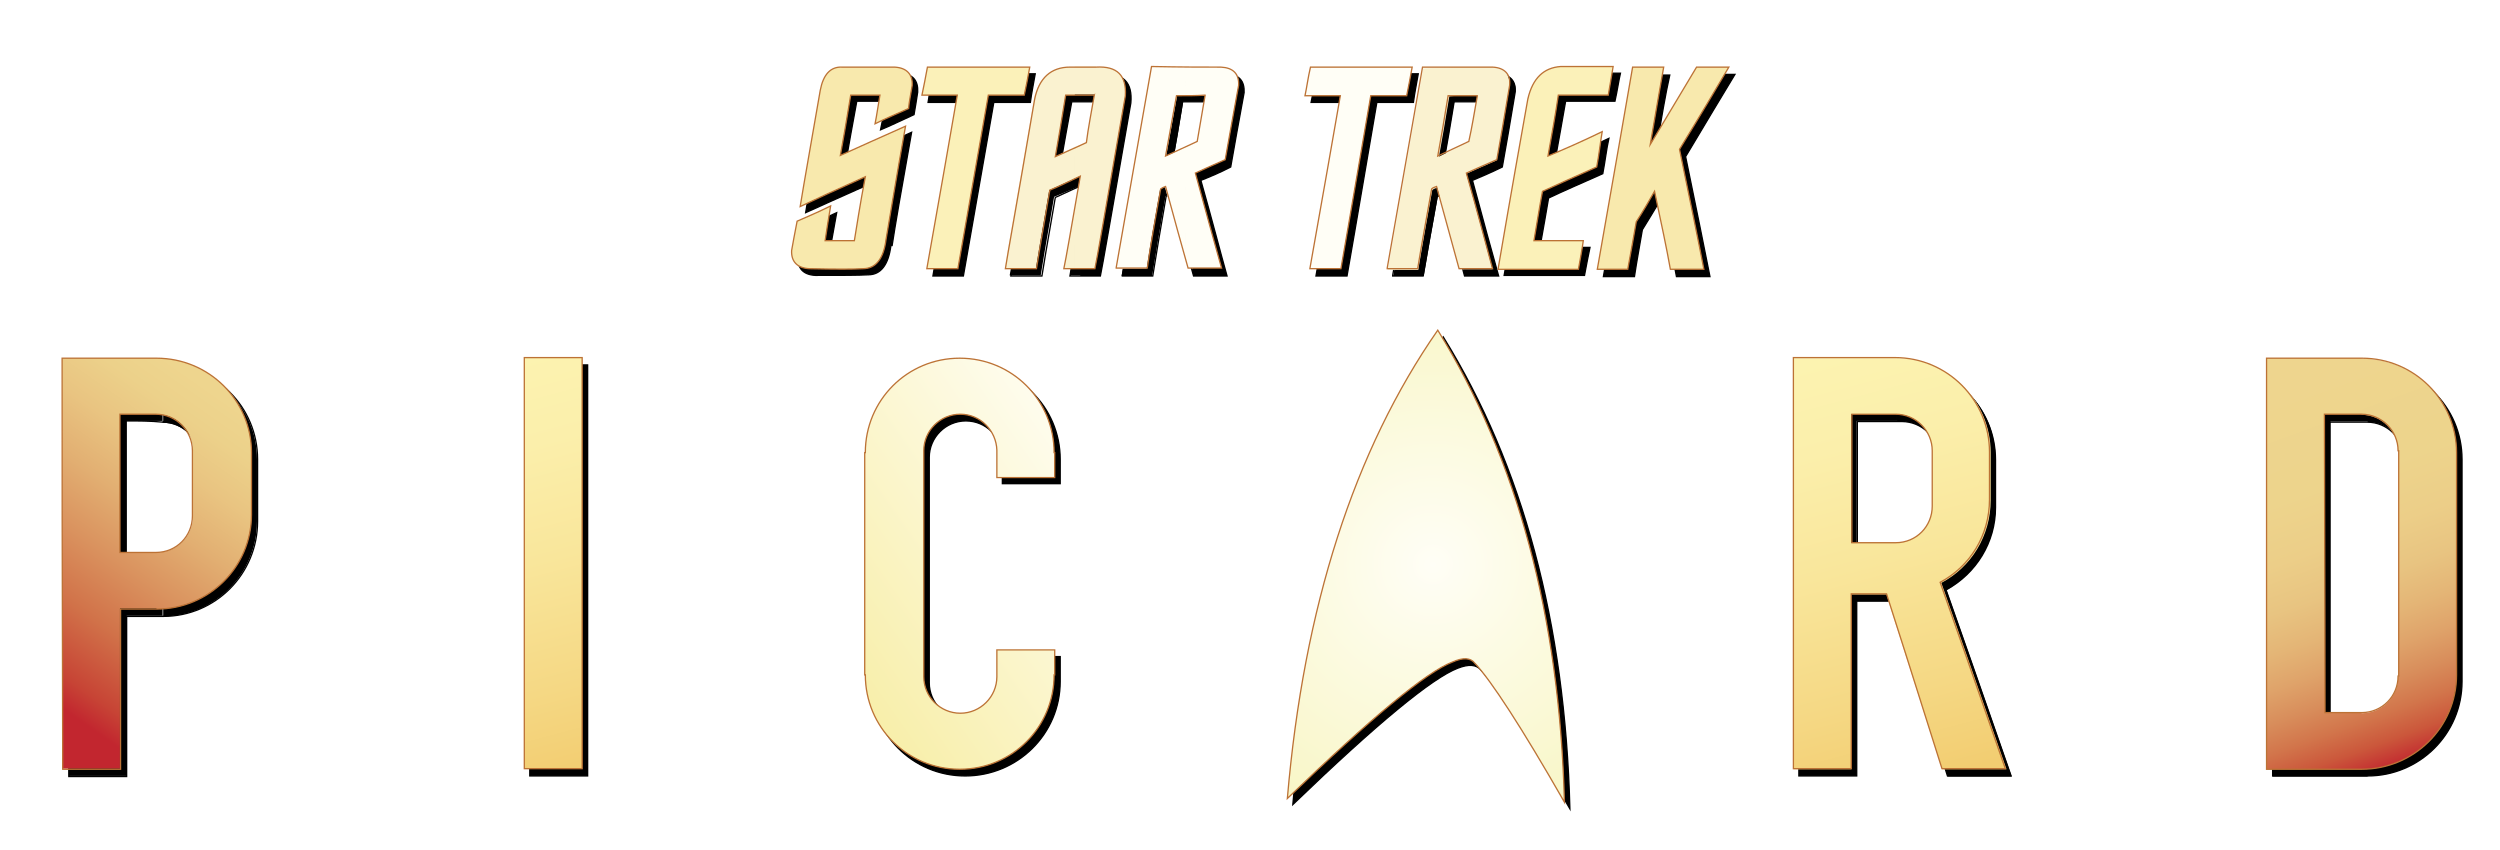 <?xml version="1.0" encoding="UTF-8" standalone="no"?>
<svg xmlns:dc="http://purl.org/dc/elements/1.1/" xmlns:cc="http://creativecommons.org/ns#" xmlns:rdf="http://www.w3.org/1999/02/22-rdf-syntax-ns#" xmlns:svg="http://www.w3.org/2000/svg" xmlns="http://www.w3.org/2000/svg" version="1.1" id="Layer_1" x="0px" y="0px" viewBox="0 0 759.486 258.245" xml:space="preserve" width="759.486" height="258.245"><defs id="defs189"><filter id="filter160" style="color-interpolation-filters:sRGB;"><feFlood id="feFlood150" result="flood" flood-color="rgb(0,0,0)" flood-opacity="0.498"></feFlood><feComposite id="feComposite152" result="composite1" operator="in" in2="SourceGraphic" in="flood"></feComposite><feGaussianBlur id="feGaussianBlur154" result="blur" stdDeviation="3" in="composite1"></feGaussianBlur><feOffset id="feOffset156" result="offset" dy="5" dx="5"></feOffset><feComposite id="feComposite158" result="composite2" operator="over" in2="offset" in="SourceGraphic"></feComposite></filter></defs>
<style type="text/css" id="style2">
	.st0{fill-rule:evenodd;clip-rule:evenodd;}
	.st1{fill-rule:evenodd;clip-rule:evenodd;fill:none;stroke:#000000;stroke-width:0.216;stroke-miterlimit:10;}
	.st2{fill-rule:evenodd;clip-rule:evenodd;stroke:#000000;stroke-width:0.216;stroke-miterlimit:10;}
	.st3{fill-rule:evenodd;clip-rule:evenodd;fill:#FAF2D0;}
	.st4{fill-rule:evenodd;clip-rule:evenodd;fill:none;stroke:#BC7235;stroke-width:0.216;stroke-miterlimit:10;}
	.st5{fill-rule:evenodd;clip-rule:evenodd;fill:#F8E9AD;stroke:#BC7235;stroke-width:0.216;stroke-miterlimit:10;}
	.st6{fill-rule:evenodd;clip-rule:evenodd;fill:#FBF1B9;stroke:#BC7235;stroke-width:0.216;stroke-miterlimit:10;}
	.st7{fill-rule:evenodd;clip-rule:evenodd;fill:#FFFEF6;}
	.st8{fill-rule:evenodd;clip-rule:evenodd;fill:#FFFEF6;stroke:#BC7235;stroke-width:0.216;stroke-miterlimit:10;}
	.st9{fill-rule:evenodd;clip-rule:evenodd;fill:url(#SVGID_1_);}
	.st10{fill-rule:evenodd;clip-rule:evenodd;fill:url(#SVGID_2_);stroke:#BC7235;stroke-width:0.216;stroke-miterlimit:10;}
	.st11{fill-rule:evenodd;clip-rule:evenodd;fill:url(#SVGID_3_);stroke:#BC7235;stroke-width:0.216;stroke-miterlimit:10;}
	.st12{fill-rule:evenodd;clip-rule:evenodd;fill:url(#SVGID_4_);stroke:#BC7235;stroke-width:0.216;stroke-miterlimit:10;}
	.st13{fill-rule:evenodd;clip-rule:evenodd;fill:url(#SVGID_5_);}
	.st14{fill-rule:evenodd;clip-rule:evenodd;fill:url(#SVGID_6_);}
</style>

<g style="filter:url(#filter160)" id="g184" transform="matrix(1.85,0,0,1.85,-160.398,-135.565)">
	<g id="g12">
		<path class="st0" d="m 262.7,80.4 v 0 c 3.5,-0.1 5,1.4 4.7,4.8 v 0 c -3.5,20.1 -4.6,26.4 -5,28.4 v 0 h -3.3 v -10.1 l 0.9,-5.1 v 0 l -0.9,0.4 v -5.2 l 1.9,-0.9 v 0 c 0.4,-2.3 0.9,-4.9 1.3,-7.7 v 0 0 0 h -3.2 v -4.7 h 3.6 z m -3.6,33.1 h -1.7 v 0 l 1.7,-10.1 z m 0,-14.7 v -5.2 l -3.2,1.4 v 0 c 0.5,-2.9 1.1,-6.2 1.8,-10 v 0 h 1.4 v -4.7 h -0.9 v 0 c -3.2,0.1 -5.1,1.9 -5.8,5.4 v 0 c -3.2,18.2 -4.4,25.1 -4.9,27.8 v 0 c 1.8,0 3.5,0 5.1,0 v 0 c 0.2,-1.4 0.8,-4.8 2.2,-12.9 v 0 z" id="path8" style="clip-rule:evenodd;fill-rule:evenodd"></path>
		<path class="st1" d="m 262.7,80.4 v 0 c 3.5,-0.1 5,1.4 4.7,4.8 v 0 c -3.5,20.1 -4.6,26.4 -5,28.4 v 0 c -1.6,0 -3.3,0 -5,0 v 0 c 0.3,-1.9 1,-6 2.6,-15.2 v 0 c -1.9,0.9 -3.5,1.6 -5,2.3 v 0 c -1.4,8.1 -2,11.5 -2.2,12.9 v 0 c -1.7,0 -3.3,0 -5.1,0 v 0 c 0.5,-2.7 1.7,-9.6 4.9,-27.8 v 0 c 0.6,-3.5 2.6,-5.3 5.8,-5.4 v 0 c 1.4,0 2.9,0 4.3,0 z m -0.4,4.6 v 0 0 c -1.4,0 -3,0 -4.6,0 v 0 c -0.7,3.8 -1.3,7.1 -1.8,10 v 0 c 1.5,-0.6 3.2,-1.4 5.1,-2.3 v 0 c 0.4,-2.3 0.9,-4.9 1.3,-7.7 z" id="path10" style="clip-rule:evenodd;fill:none;fill-rule:evenodd;stroke:#000000;stroke-width:0.216;stroke-miterlimit:10"></path>
	</g>
	<path class="st2" d="m 215.6,113.5 c -2,-0.1 -3,-1.2 -2.8,-3 v 0 c 0.1,-1.2 0.4,-2.7 0.8,-4.8 v 0 c 1.6,-0.7 3.5,-1.6 5.5,-2.5 v 0 c -0.4,2.4 -0.8,4.2 -1,5.7 v 0 c 2.2,0 3.7,0 4.8,0 v 0 c 0.4,-2.4 1,-5.8 1.8,-10.5 v 0 c -4.9,2.2 -8.3,3.7 -10.7,4.8 v 0 c 0.7,-4.3 1.8,-10.4 3.3,-19 v 0 c 0.6,-2.6 1.8,-3.9 3.7,-3.9 h -0.1 c 3,0 6,0 8.7,0 h -0.1 c 2.1,0.1 3,1.2 2.9,3.1 v 0 c -0.2,1.3 -0.4,2.6 -0.6,3.7 v 0 c -2,0.9 -3.8,1.8 -5.5,2.5 v 0 c 0.3,-1.4 0.6,-3 0.9,-4.7 v 0 c -1.6,0 -3.2,0 -4.8,0 v 0 c -0.7,3.8 -1.3,7.1 -1.8,10 v 0 C 223.5,93.6 227,92 231.4,90 v 0 c -1.7,9.5 -2.7,15.3 -3.2,18.6 H 228 c -0.4,3.2 -1.7,4.8 -3.7,4.8 h 0.1 c -1.8,0.1 -4.5,0.1 -8.8,0.1 z" id="path14" style="clip-rule:evenodd;fill-rule:evenodd;stroke:#000000;stroke-width:0.216;stroke-miterlimit:10"></path>
	<path class="st2" d="m 251.7,80.4 c -0.3,1.7 -0.6,3.2 -0.8,4.7 v 0 c -1.9,0 -3.9,0 -6,0 v 0 c -3.6,20.6 -4.7,26.7 -5,28.5 v 0 c -1.7,0 -3.3,0 -5,0 v 0 c 0.4,-2.5 1.6,-9.4 4.9,-28.5 v 0 c -1.8,0 -3.7,0 -5.7,0 v 0 c 0.2,-1.4 0.5,-3 0.8,-4.7 v 0 c 6.3,0 11.9,0 16.8,0 z" id="path16" style="clip-rule:evenodd;fill-rule:evenodd;stroke:#000000;stroke-width:0.216;stroke-miterlimit:10"></path>
	<g id="g22">
		<path class="st0" d="m 283.1,80.4 v 0 0 c 1.9,0.1 2.8,0.9 2.9,2.5 v 0.4 0.2 0 c -0.9,4.8 -1.6,8.8 -2.2,12.2 v 0 c -1.7,0.9 -3.4,1.6 -4.9,2.2 v 0 c 1.9,6.7 3.2,11.8 4.3,15.7 v 0 h -5.5 v 0 l -0.3,-1.1 v -19 l 1.9,-0.9 v 0 c 0.4,-2.3 0.9,-4.8 1.3,-7.6 v 0 0 h -3.2 v -4.7 h 5.7 z m -5.7,32.1 -3.5,-12.4 v 0 c -0.2,0.1 -0.5,0.3 -0.8,0.4 v 0 c -0.9,5.1 -1.6,9.4 -2.2,13.1 v 0 h -5 v -0.1 l 5.8,-33.1 v 0 l 5.7,-0.1 V 85 H 276 v 0 c -0.6,3.8 -1.2,7.1 -1.7,9.9 v 0 l 3.2,-1.4 v 19 z" id="path18" style="clip-rule:evenodd;fill-rule:evenodd"></path>
		<path class="st1" d="m 283.1,80.4 v 0 0 c 2.1,0.1 3,1.2 2.9,3.1 v 0 c -0.9,4.8 -1.6,8.8 -2.2,12.2 v 0 c -1.7,0.9 -3.4,1.6 -4.9,2.2 v 0 c 1.9,6.7 3.2,11.8 4.3,15.7 v 0 c -1.5,0 -3.3,0 -5.5,0 v 0 c -1,-3.5 -2.2,-8 -3.7,-13.5 v 0 c -0.2,0.1 -0.5,0.3 -0.8,0.4 v 0 c -0.9,5.1 -1.6,9.4 -2.2,13.1 v 0 c -1.6,0 -3.2,0 -5,0 v -0.1 c 0,0 0,0 5.8,-33.1 v 0 c 4.8,0 8.6,0 11.3,0 z m -2.5,4.6 v 0 c -1.3,0 -2.9,0 -4.7,0 v 0 c -0.6,3.8 -1.2,7.1 -1.7,9.9 v 0 c 1.5,-0.6 3.2,-1.4 5.1,-2.3 v 0 c 0.4,-2.2 0.9,-4.8 1.3,-7.6 z" id="path20" style="clip-rule:evenodd;fill:none;fill-rule:evenodd;stroke:#000000;stroke-width:0.216;stroke-miterlimit:10"></path>
	</g>
	<path class="st2" d="m 333.6,85.5 c -1.1,6.3 -2.7,15.2 -4.9,28 v 0 c 5,0 9.4,0 13.2,0 v 0 c 0.3,-1.6 0.6,-3.2 0.9,-4.6 v 0 c -2.4,0 -5.1,0 -8.2,0 v -0.1 c 0.5,-2.9 1,-5.5 1.4,-8 v 0 c 2.3,-1.1 5.3,-2.4 8.9,-4 v 0 c 0.4,-2.1 0.6,-4 1,-5.8 v 0 c -3.6,1.7 -6.6,3 -8.9,4 v 0 c 0.7,-3.9 1.3,-7.2 1.8,-10.1 v 0 c 3,0 5.7,0 8.1,0 v 0 c 0.4,-1.8 0.6,-3.3 0.9,-4.6 v 0 c -2.6,0 -5.5,0 -8.7,0 v 0 c -3,0.3 -4.8,2 -5.5,5.2 z" id="path24" style="clip-rule:evenodd;fill-rule:evenodd;stroke:#000000;stroke-width:0.216;stroke-miterlimit:10"></path>
	<path class="st2" d="m 314.6,80.4 c -0.3,1.7 -0.6,3.2 -0.8,4.7 v 0 c -1.9,0 -3.9,0 -6,0 v 0 c -3.5,20.6 -4.6,26.7 -4.9,28.5 v 0 c -1.7,0 -3.3,0 -5.1,0 v 0 c 0.4,-2.4 1.7,-9.4 5,-28.5 v 0 c -1.8,0 -3.7,0 -5.8,0 v 0 c 0.3,-1.4 0.6,-3 0.9,-4.7 v 0 c 6.2,0 11.7,0 16.7,0 z" id="path26" style="clip-rule:evenodd;fill-rule:evenodd;stroke:#000000;stroke-width:0.216;stroke-miterlimit:10"></path>
	<g id="g32">
		<path class="st0" d="m 327.7,80.4 v 0 0 c 1.8,0.1 2.8,1 2.9,2.5 v 0.4 c 0,0.1 -0.1,0.1 -0.1,0.2 v 0 c -0.8,4.8 -1.5,8.9 -2.1,12.2 v 0 c -1.8,0.9 -3.5,1.6 -4.9,2.2 v 0 c 1.8,6.7 3.2,11.8 4.3,15.7 v 0 h -5.6 v 0 l -0.3,-1.1 v -19 l 1.9,-0.9 v 0 c 0.4,-2.3 0.8,-4.8 1.3,-7.6 v 0 0 H 322 v -4.7 h 5.7 z m -5.7,32.1 -3.4,-12.3 v 0 c -0.3,0.1 -0.5,0.2 -0.8,0.4 v 0 c -0.9,5 -1.7,9.4 -2.3,13 v 0 h -5 v -0.1 l 5.8,-33.1 v 0 L 322,80.3 V 85 h -1.4 v 0 c -0.6,3.8 -1.2,7.1 -1.7,9.9 v 0 l 3.2,-1.4 v 19 z" id="path28" style="clip-rule:evenodd;fill-rule:evenodd"></path>
		<path class="st1" d="m 327.7,80.4 v 0 0 c 2,0.1 3,1.2 2.8,3.1 v 0 c -0.8,4.8 -1.5,8.9 -2.1,12.2 v 0 c -1.8,0.9 -3.5,1.6 -4.9,2.2 v 0 c 1.8,6.7 3.2,11.8 4.3,15.7 v 0 c -1.5,0 -3.4,0 -5.6,0 v 0 c -0.9,-3.5 -2.2,-8 -3.7,-13.4 v 0 c -0.3,0.1 -0.5,0.2 -0.8,0.4 v 0 c -0.9,5 -1.7,9.4 -2.3,13 v 0 c -1.5,0 -3.2,0 -5,0 v -0.1 c 0,0 0,0 5.8,-33.1 v 0 c 5.1,0 8.7,0 11.5,0 z m -2.5,4.6 v 0 c -1.4,0 -3,0 -4.8,0 v 0 c -0.6,3.8 -1.2,7.1 -1.7,9.9 v 0 c 1.5,-0.6 3.2,-1.4 5.2,-2.3 v 0 c 0.4,-2.2 0.8,-4.8 1.3,-7.6 z" id="path30" style="clip-rule:evenodd;fill:none;fill-rule:evenodd;stroke:#000000;stroke-width:0.216;stroke-miterlimit:10"></path>
	</g>
	<path class="st2" d="m 353.6,93.2 c 3,-5 5.5,-9.2 7.6,-12.7 v 0 c 2.2,0 4,0 5.4,0 v 0 c -2,3.3 -4.7,7.8 -8.1,13.5 v 0 c 1.8,8.8 3.1,15.1 4,19.7 v 0 c -1.5,0 -3.4,0 -5.5,0 v 0 c -0.6,-3.3 -1.5,-7.5 -2.6,-12.7 v 0 c -0.9,1.6 -1.9,3.2 -3,5 v 0 c -0.4,2.4 -0.9,5 -1.3,7.7 v 0 c -1.6,0 -3.3,0 -5.1,0 v 0 c 2.9,-16.4 4.7,-26.7 5.8,-33.1 v 0 c 1.9,0 3.6,0 5.1,0 v 0 c -0.7,3.1 -1.4,7.3 -2.3,12.6 z" id="path34" style="clip-rule:evenodd;fill-rule:evenodd;stroke:#000000;stroke-width:0.216;stroke-miterlimit:10"></path>
	<g id="g40">
		<path class="st0" d="m 108.4,128.2 c 8.6,0 15.5,6.9 15.5,15.5 v 0 c 0,3.2 0,6.6 0,10.2 v 0 0 c 0,8.6 -6.9,15.6 -15.5,15.6 v -9.2 c 3.3,0 6,-2.7 6,-6 v 0 0.1 c 0,-3.9 0,-7.5 0,-10.8 v 0.1 0 c 0,-3.4 -2.7,-6 -6,-6 z m 0,41.2 z m 0,-9.2 z m 0,-22.8 z m -15.5,-9.2 h 15.2 0.3 c 0,0 0,0 0.1,0 v 9.2 c -0.1,0 -0.1,0 -0.1,0 h 0.1 -6 v 0 22.8 0 h 6 -0.1 c 0,0 0,0 0.1,0 v 9.2 c -0.1,0 -0.1,0 -0.1,0 h 0.1 -6 v 0 c 0,7.8 0,16.5 0,26.3 v 0 c -9.5,0 -9.5,0 -9.5,0 v 0 c -0.1,-32.8 -0.1,-53.9 -0.1,-67.5 z" id="path36" style="clip-rule:evenodd;fill-rule:evenodd"></path>
		<path class="st1" d="m 92.9,128.2 h 15.2 0.3 c 0,0 0,0 0.1,0 8.6,0 15.5,6.9 15.5,15.5 v 0 c 0,3.2 0,6.6 0,10.2 v 0 0 c 0,8.6 -6.9,15.6 -15.5,15.6 -0.1,0 -0.1,0 -0.1,0 h 0.1 c -2,0 -4,0 -6,0 v 0 c 0,7.8 0,16.5 0,26.3 v 0 c -9.5,0 -9.5,0 -9.5,0 v 0 c -0.1,-32.9 -0.1,-54 -0.1,-67.6 z m 9.5,9.2 v 22.8 0 c 2,0 4,0 6,0 h -0.1 c 0,0 0,0 0.1,0 3.3,0 6,-2.7 6,-6 v 0 0.1 c 0,-3.9 0,-7.5 0,-10.8 v 0.1 0 c 0,-3.4 -2.7,-6 -6,-6 -0.1,0 -0.1,0 -0.1,0 h 0.1 c -2,-0.2 -4,-0.2 -6,-0.2 z" id="path38" style="clip-rule:evenodd;fill:none;fill-rule:evenodd;stroke:#000000;stroke-width:0.216;stroke-miterlimit:10"></path>
	</g>
	<path class="st2" d="m 168.7,195.7 c 3.2,0 6.3,0 9.5,0 v 0 c 0,-32.8 0,-53.9 0,-67.5 v 0 c -3.2,0 -6.3,0 -9.5,0 v 0 c 0,13.6 0,34.7 0,67.5 z" id="path42" style="clip-rule:evenodd;fill-rule:evenodd;stroke:#000000;stroke-width:0.216;stroke-miterlimit:10"></path>
	<path class="st2" d="m 234.3,180.4 c 0,3.3 2.7,6 6,6 3.4,0 6,-2.7 6,-6 0,0 0,-0.1 0,-0.1 v 0.3 c 0,-1.5 0,-3 0,-4.5 v 0 c 4.5,0 7.5,0 9.5,0 v 0 c 0,1.4 0,2.7 0,4.1 v 0 0 c 0,8.6 -7,15.5 -15.6,15.5 -8.6,0 -15.5,-6.9 -15.5,-15.5 h -0.1 c 0,-14.9 0,-26.9 0,-36.5 h 0.1 v 0 c 0,-8.6 6.9,-15.5 15.5,-15.5 8.6,0 15.6,6.9 15.6,15.5 v 0 c 0,1.3 0,2.7 0,4 v 0 c -2.1,0 -5.2,0 -9.5,0 v 0 c 0,-1.5 0,-3 0,-4.4 v 0 c -0.1,-3.3 -2.7,-5.9 -6,-5.9 -3.3,0 -6,2.7 -6,6 v 0 0 c 0,9.8 0,21.9 0,37 z" id="path44" style="clip-rule:evenodd;fill-rule:evenodd;stroke:#000000;stroke-width:0.216;stroke-miterlimit:10"></path>
	<path class="st2" d="m 324.9,178.3 c 2.7,2.9 7.5,10.5 14.6,22.8 -0.8,-30.5 -7.7,-56.3 -20.8,-77.5 -13.7,19.7 -22,45.4 -24.7,76.8 13.8,-13.3 22.9,-20.8 27.1,-22.4 1.8,-0.7 3,-0.6 3.8,0.3 z" id="path46" style="clip-rule:evenodd;fill-rule:evenodd;stroke:#000000;stroke-width:0.216;stroke-miterlimit:10"></path>
	<g id="g52">
		<path class="st0" d="m 401.5,195.7 -8.2,-26 v -11.2 h 0.6 v 0 h 0.1 c 3.3,0 6,-2.7 6,-6 v 0 0 -9.1 0.1 0 c 0,-3.4 -2.7,-6 -6,-6 h -0.1 0.1 l -0.8,-0.1 v -9.2 l 0.7,0.1 v 0 h 0.1 c 8.6,0 15.5,6.9 15.5,15.5 v 0 7.8 0 0 c 0,5.8 -3.2,10.9 -8.1,13.6 v 0 c 2.4,6.8 5.8,16.5 10.7,30.6 v 0 h -10.6 z m -8.2,-26 -0.9,-2.7 v 0 h -5.8 v 0 28.7 0 h -9.5 v 0 -67.5 0 h 15.7 v 0 h 0.4 v 9.2 h -6.6 v 0 21 0 h 6.6 v 11.3 z" id="path48" style="clip-rule:evenodd;fill-rule:evenodd"></path>
		<path class="st1" d="m 401.5,195.7 c -5.4,-17.1 -7.8,-25.1 -9.1,-28.7 v 0 c -1.7,0 -3.5,0 -5.8,0 v 0 c 0,8.4 0,17.9 0,28.7 v 0 c -3.1,0 -6.3,0 -9.5,0 v 0 c 0,-32.8 0,-53.9 0,-67.5 v 0 c 5.5,0 10.7,0 15.7,0 v 0 c 0,0 0,0 0.9,0 v 0 h 0.1 c 8.6,0 15.5,6.9 15.5,15.5 v 0 c 0,7.8 0,7.8 0,7.8 v 0 0 c 0,5.8 -3.2,10.9 -8.1,13.6 v 0 c 2.4,6.8 5.8,16.5 10.7,30.6 v 0 z m -14.8,-37.2 h 7.2 v 0 h 0.1 c 3.3,0 6,-2.7 6,-6 v 0 0 c 0,-3.2 0,-6.3 0,-9.1 v 0.1 0 c 0,-3.4 -2.7,-6 -6,-6 h -0.1 0.1 c -2.4,0 -4.8,0 -7.3,0 v 0 c 0,5.9 0,12.8 0,21 z" id="path50" style="clip-rule:evenodd;fill:none;fill-rule:evenodd;stroke:#000000;stroke-width:0.216;stroke-miterlimit:10"></path>
	</g>
	<g id="g58">
		<path class="st0" d="m 486,143.7 c 0,36.5 0,36.5 0,36.5 v 0 0 c 0,8.6 -7,15.5 -15.5,15.5 v 0 0 0 0 -9.2 0 c 3.3,0 6,-2.7 6,-6 v 0 h 0.1 c 0,-15.1 0,-27.2 0,-36.9 h -0.1 c 0,-3.4 -2.7,-6 -6,-6 v 0 -9.2 0 0 0 0 c 8.5,-0.2 15.5,6.7 15.5,15.3 z m -15.5,-6.3 z m 0,49.1 z m 0,9.2 z m 0,0 v -9.2 h -0.1 0.1 -6.1 v 0 c 0,-21.4 0,-37.3 0,-49 v 0 h 6.1 -0.1 0.1 v -9.2 h -15.6 v 0 c 0,13.5 0,34.7 0,67.5 v 0 h 15.6 z m 0,-67.5 z" id="path54" style="clip-rule:evenodd;fill-rule:evenodd"></path>
		<path class="st1" d="m 486,143.7 c 0,36.5 0,36.5 0,36.5 v 0 0 c 0,8.6 -7,15.5 -15.5,15.5 -0.1,0 -0.1,0 -0.1,0 h 0.1 c -4.8,0 -9.9,0 -15.6,0 v 0 c 0,-32.8 0,-53.9 0,-67.5 v 0 c 5.7,0 10.9,0 15.6,0 h -0.1 c 0,0 0,0 0.1,0 8.5,0 15.5,6.9 15.5,15.5 z m -15.6,42.8 c 0,0 0,0 0,0 3.4,0 6,-2.7 6,-6 v 0 h 0.1 c 0,-15.1 0,-27.2 0,-36.9 h -0.1 c 0,-3.4 -2.7,-6 -6,-6 -0.1,0 -0.1,0 -0.1,0 h 0.1 c -1.9,0 -4,0 -6.1,0 v 0 c 0,11.7 0,27.6 0,49 v 0 c 2.3,-0.1 4.3,-0.1 6.1,-0.1 z" id="path56" style="clip-rule:evenodd;fill:none;fill-rule:evenodd;stroke:#000000;stroke-width:0.216;stroke-miterlimit:10"></path>
	</g>
	<g id="g64">
		<path class="st3" d="m 261.7,79.3 v 0 c 3.5,-0.2 5,1.4 4.8,4.7 v 0 c -3.5,20.1 -4.6,26.5 -5,28.4 v 0 h -3.3 v -10.1 l 0.9,-5.1 v 0 l -0.9,0.4 v -5.2 l 1.9,-0.8 v 0 c 0.4,-2.4 0.8,-4.9 1.3,-7.8 v 0 0 0 h -3.2 v -4.6 h 3.5 z m -3.5,33.1 h -1.8 v 0 l 1.8,-10.1 z m 0,-14.8 V 92.4 L 255,94 v 0 c 0.5,-2.9 1.1,-6.3 1.7,-10.1 v 0 h 1.5 v -4.6 h -0.9 v 0 c -3.2,0.1 -5.1,1.8 -5.8,5.3 v 0 c -3.2,18.2 -4.4,25.2 -4.8,27.8 v 0 c 1.8,0 3.5,0 5.1,0 v 0 c 0.2,-1.4 0.8,-4.8 2.2,-12.9 v 0 z" id="path60" style="clip-rule:evenodd;fill:#faf2d0;fill-rule:evenodd"></path>
		<path class="st4" d="m 261.7,79.3 v 0 c 3.5,-0.2 5,1.4 4.8,4.7 v 0 c -3.5,20.1 -4.6,26.5 -5,28.4 v 0 c -1.6,0 -3.3,0 -5.1,0 v 0 c 0.4,-1.9 1.1,-6 2.7,-15.2 v 0 c -1.9,0.9 -3.5,1.7 -5,2.3 v 0 c -1.4,8.1 -2,11.5 -2.2,12.9 v 0 c -1.7,0 -3.3,0 -5.1,0 v 0 c 0.4,-2.6 1.7,-9.6 4.8,-27.8 v 0 c 0.7,-3.5 2.7,-5.3 5.8,-5.3 v 0 c 1.5,0 3,0 4.3,0 z m -0.3,4.6 v 0 0 c -1.4,0 -3,0 -4.7,0 v 0 c -0.6,3.8 -1.2,7.2 -1.7,10.1 v 0 c 1.5,-0.7 3.2,-1.4 5.1,-2.3 v 0 c 0.3,-2.4 0.8,-4.9 1.3,-7.8 z" id="path62" style="clip-rule:evenodd;fill:none;fill-rule:evenodd;stroke:#bc7235;stroke-width:0.216;stroke-miterlimit:10"></path>
	</g>
	<path class="st5" d="m 214.6,112.4 c -2,-0.1 -3,-1.2 -2.9,-3 v 0 c 0.2,-1.2 0.5,-2.7 0.9,-4.8 v 0 c 1.6,-0.7 3.5,-1.5 5.5,-2.5 v 0 c -0.4,2.4 -0.7,4.3 -0.9,5.7 v 0 c 2.2,0 3.7,0 4.8,0 v 0 c 0.4,-2.4 0.9,-5.8 1.8,-10.5 v 0 c -4.9,2.2 -8.4,3.8 -10.7,4.9 v 0 c 0.7,-4.3 1.8,-10.4 3.3,-19.1 v 0 c 0.5,-2.6 1.7,-3.9 3.6,-3.8 v 0 c 3,0 5.9,0 8.7,0 h -0.1 c 2,0.1 3,1.2 2.9,3 v 0 c -0.2,1.3 -0.5,2.6 -0.6,3.8 v 0 c -2,0.9 -3.9,1.7 -5.5,2.5 v 0 c 0.3,-1.5 0.5,-3 0.8,-4.7 v 0 c -1.5,0 -3.2,0 -4.8,0 v 0 c -0.6,3.8 -1.2,7.1 -1.7,9.9 v 0 c 2.9,-1.3 6.4,-2.9 10.7,-4.8 v 0 c -1.7,9.5 -2.6,15.2 -3.2,18.6 v 0 c -0.4,3.2 -1.7,4.8 -3.8,4.8 h 0.1 c -1.8,0.1 -4.5,0.1 -8.9,0 z" id="path66" style="clip-rule:evenodd;fill:#f8e9ad;fill-rule:evenodd;stroke:#bc7235;stroke-width:0.216;stroke-miterlimit:10"></path>
	<path class="st6" d="m 250.8,79.3 c -0.3,1.7 -0.6,3.2 -0.9,4.6 v 0 c -1.9,0 -3.8,0 -5.9,0 v 0 c -3.6,20.6 -4.7,26.7 -5,28.5 v 0 c -1.7,0 -3.3,0 -5.1,0 v 0 c 0.4,-2.4 1.7,-9.4 5,-28.5 v 0 c -1.8,0 -3.7,0 -5.8,0 v 0 c 0.3,-1.4 0.6,-3 0.9,-4.6 v 0 c 6.3,0 11.8,0 16.8,0 z" id="path68" style="clip-rule:evenodd;fill:#fbf1b9;fill-rule:evenodd;stroke:#bc7235;stroke-width:0.216;stroke-miterlimit:10"></path>
	<g id="g74">
		<path class="st7" d="m 282.2,79.3 v 0 0 c 1.9,0.1 2.8,0.9 2.9,2.5 v 0.4 0.1 0 c -0.9,4.8 -1.6,8.9 -2.2,12.2 v 0 c -1.8,0.8 -3.4,1.5 -4.9,2.2 v 0 c 1.8,6.6 3.2,11.7 4.3,15.6 v 0 h -5.5 v 0 l -0.4,-1.1 V 92.4 l 1.9,-0.9 v 0 c 0.4,-2.2 0.8,-4.8 1.3,-7.6 V 83.8 84 h -3.2 v -4.7 z m -5.8,32 L 273,99 v 0 c -0.3,0.1 -0.5,0.2 -0.8,0.4 v 0 c -0.9,5.1 -1.7,9.4 -2.2,13 v 0 h -5.1 v -0.1 l 5.7,-33 v 0 h 5.8 V 84 H 275 v 0 c -0.7,3.8 -1.3,7.1 -1.8,9.9 v 0 l 3.2,-1.5 z" id="path70" style="clip-rule:evenodd;fill:#fffef6;fill-rule:evenodd"></path>
		<path class="st4" d="m 282.2,79.3 v 0 0 c 2,0.1 3,1.1 2.9,3 v 0 c -0.9,4.8 -1.6,8.9 -2.2,12.2 v 0 c -1.8,0.8 -3.4,1.5 -4.9,2.2 v 0 c 1.8,6.6 3.2,11.7 4.3,15.6 v 0 c -1.5,0 -3.4,0 -5.5,0 v 0 c -1,-3.5 -2.2,-7.9 -3.7,-13.4 v 0 c -0.3,0.1 -0.5,0.2 -0.8,0.4 v 0 c -0.9,5.1 -1.7,9.4 -2.2,13 v 0 c -1.6,0 -3.2,0 -5.1,0 v -0.1 c 0,0 0,0 5.8,-33 v 0 c 4.9,0.1 8.6,0.1 11.4,0.1 z m -2.6,4.6 v 0 c -1.4,0.1 -2.9,0.1 -4.7,0.1 v 0 c -0.7,3.8 -1.3,7.1 -1.8,9.9 v 0 c 1.6,-0.7 3.2,-1.5 5.2,-2.4 v 0 c 0.4,-2.2 0.8,-4.8 1.3,-7.6 z" id="path72" style="clip-rule:evenodd;fill:none;fill-rule:evenodd;stroke:#bc7235;stroke-width:0.216;stroke-miterlimit:10"></path>
	</g>
	<path class="st6" d="m 332.6,84.5 c -1.1,6.2 -2.7,15.1 -4.9,28 v 0 c 5,0 9.4,0 13.2,0 v 0 c 0.3,-1.7 0.6,-3.2 0.8,-4.7 v 0 c -2.4,0 -5,0 -8.1,0 v 0 c 0.5,-2.9 0.9,-5.5 1.4,-8.1 v 0 c 2.4,-1.1 5.3,-2.4 8.9,-4 v 0 c 0.4,-2.1 0.6,-4 0.9,-5.8 v 0 c -3.5,1.7 -6.5,3 -8.9,4 v 0 c 0.7,-3.9 1.3,-7.2 1.7,-10 v 0 c 3,0 5.8,0 8.2,0 v 0 c 0.3,-1.8 0.6,-3.4 0.8,-4.7 v 0 c -2.6,0 -5.5,0 -8.6,0 v 0 c -2.8,0.2 -4.6,1.9 -5.4,5.3 z" id="path76" style="clip-rule:evenodd;fill:#fbf1b9;fill-rule:evenodd;stroke:#bc7235;stroke-width:0.216;stroke-miterlimit:10"></path>
	<path class="st8" d="m 313.6,79.3 c -0.3,1.7 -0.6,3.2 -0.9,4.7 v 0 c -1.9,0 -3.8,0 -5.9,0 v 0 c -3.5,20.5 -4.6,26.6 -4.9,28.4 v 0 c -1.7,0 -3.4,0 -5.1,0 v 0 c 0.4,-2.4 1.7,-9.4 5,-28.4 v 0 c -1.9,0 -3.7,0 -5.8,0 v 0 c 0.3,-1.4 0.5,-3 0.9,-4.7 v 0 c 6.3,0 11.8,0 16.7,0 z" id="path78" style="clip-rule:evenodd;fill:#fffef6;fill-rule:evenodd;stroke:#bc7235;stroke-width:0.216;stroke-miterlimit:10"></path>
	<g id="g84">
		<path class="st3" d="m 326.8,79.4 v 0 0 c 1.8,0.1 2.7,0.9 2.8,2.5 v 0.4 0.1 0 c -0.8,4.8 -1.5,8.9 -2.1,12.2 v 0 c -1.8,0.8 -3.5,1.5 -5,2.2 v 0 c 1.9,6.6 3.2,11.7 4.3,15.7 v 0 h -5.5 v 0 L 321,111.3 V 92.5 l 1.9,-0.9 v 0 c 0.4,-2.2 0.9,-4.8 1.4,-7.6 v 0 0 H 321 v -4.7 h 5.8 z m -5.8,32 -3.3,-12.3 v 0 c -0.3,0.1 -0.6,0.2 -0.8,0.4 v 0 c -0.9,5.1 -1.7,9.4 -2.3,13.1 v 0 h -5 v -0.1 l 5.8,-33 v 0 L 321,79.3 V 84 l -1.3,0.1 v 0 c -0.6,3.8 -1.2,7.1 -1.7,9.9 v 0 l 3,-1.5 z" id="path80" style="clip-rule:evenodd;fill:#faf2d0;fill-rule:evenodd"></path>
		<path class="st4" d="m 326.8,79.3 v 0 0 c 2,0.1 3,1.2 2.8,3 v 0 c -0.8,4.8 -1.5,8.9 -2.1,12.2 v 0 c -1.8,0.8 -3.5,1.5 -5,2.2 v 0 c 1.9,6.6 3.2,11.7 4.3,15.7 v 0 c -1.5,0 -3.3,0 -5.5,0 v 0 c -1,-3.6 -2.2,-8 -3.7,-13.5 v 0 c -0.3,0.1 -0.6,0.2 -0.8,0.4 v 0 c -0.9,5.1 -1.7,9.4 -2.3,13.1 v 0 c -1.5,0 -3.2,0 -5,0 v -0.1 c 0,0 0,0 5.8,-33 v 0 c 5,0 8.7,0 11.5,0 z m -2.5,4.7 v 0 c -1.4,0 -3,0 -4.8,0 v 0 c -0.6,3.8 -1.2,7.1 -1.7,9.9 v 0 c 1.5,-0.7 3.2,-1.5 5.1,-2.4 v 0 c 0.5,-2.2 0.9,-4.7 1.4,-7.5 z" id="path82" style="clip-rule:evenodd;fill:none;fill-rule:evenodd;stroke:#bc7235;stroke-width:0.216;stroke-miterlimit:10"></path>
	</g>
	<path class="st5" d="m 352.7,92 c 3,-5 5.5,-9.2 7.6,-12.7 v 0 c 2.2,0 4,0 5.3,0 v 0 c -2,3.4 -4.6,7.8 -8.1,13.5 v 0 c 1.8,8.7 3.1,15 4,19.7 v 0 c -1.5,0 -3.4,0 -5.5,0 v 0 c -0.6,-3.4 -1.5,-7.6 -2.6,-12.8 v 0 c -0.9,1.6 -1.9,3.3 -3,5 v 0 c -0.4,2.4 -0.9,5 -1.4,7.8 v 0 c -1.5,0 -3.2,0 -5,0 v 0 c 2.9,-16.5 4.7,-26.8 5.8,-33.2 v 0 c 1.9,0 3.5,0 5.1,0 v 0 c -0.6,3.3 -1.3,7.5 -2.2,12.7 z" id="path86" style="clip-rule:evenodd;fill:#f8e9ad;fill-rule:evenodd;stroke:#bc7235;stroke-width:0.216;stroke-miterlimit:10"></path>
	<g id="g109">
		<linearGradient id="SVGID_1_" gradientUnits="userSpaceOnUse" x1="83.927" y1="179.048" x2="116.638" y2="132.332">
			<stop offset="0" style="stop-color:#C2262F" id="stop88"></stop>
			<stop offset="7.977223e-02" style="stop-color:#C74435" id="stop90"></stop>
			<stop offset="0.263" style="stop-color:#D17249" id="stop92"></stop>
			<stop offset="0.441" style="stop-color:#DA935F" id="stop94"></stop>
			<stop offset="0.607" style="stop-color:#E2AF72" id="stop96"></stop>
			<stop offset="0.761" style="stop-color:#E9C481" id="stop98"></stop>
			<stop offset="0.896" style="stop-color:#ECD18A" id="stop100"></stop>
			<stop offset="1" style="stop-color:#EED58E" id="stop102"></stop>
		</linearGradient>
		<path class="st9" d="m 107.4,127.1 c 8.6,0 15.6,6.9 15.6,15.5 v 0 c 0,3.2 0,6.6 0,10.2 v 0 0 c 0,8.6 -7,15.5 -15.6,15.5 V 159 c 3.4,0 6,-2.7 6,-6 0,-0.1 0,-0.1 0,-0.1 v 0.1 c 0,-3.9 0,-7.5 0,-10.8 v 0.1 0 c 0,-3.3 -2.7,-6 -6,-6 z m 0,41.2 z m 0,-9.3 z m 0,-22.7 z m -15.5,-9.2 h 15.2 0.3 v 0 9.2 0 0 h -6 v 0 22.7 0 h 6 v 0 0 9.2 0 0 h -6 v 0 c 0,7.8 0,16.6 0,26.3 v 0 c -9.5,0 -9.5,0 -9.5,0 v 0 c 0,-32.7 0,-53.8 0,-67.4 z" id="path105" style="clip-rule:evenodd;fill:url(#SVGID_1_);fill-rule:evenodd"></path>
		<path class="st4" d="m 91.9,127.1 h 15.2 0.3 v 0 c 8.6,0 15.6,6.9 15.6,15.5 v 0 c 0,3.2 0,6.6 0,10.2 v 0 0 c 0,8.6 -7,15.5 -15.6,15.5 v 0 h 0.1 c -2,0 -4,0 -6,0 v 0 c 0,7.8 0,16.6 0,26.3 v 0 c -9.5,0 -9.5,0 -9.5,0 v 0 c -0.1,-32.8 -0.1,-53.9 -0.1,-67.5 z m 9.5,9.2 v 22.7 0 c 2,0 4,0 6,0 h -0.1 v 0 c 3.4,0 6,-2.7 6,-6 0,-0.1 0,-0.1 0,-0.1 v 0.1 c 0,-3.9 0,-7.5 0,-10.8 v 0.1 0 c 0,-3.3 -2.7,-6 -6,-6 v 0 h 0.1 c -1.9,0 -3.9,0 -6,0 z" id="path107" style="clip-rule:evenodd;fill:none;fill-rule:evenodd;stroke:#bc7235;stroke-width:0.216;stroke-miterlimit:10"></path>
	</g>
	<linearGradient id="SVGID_2_" gradientUnits="userSpaceOnUse" x1="181.378" y1="193.899" x2="163.693" y2="127.898">
		<stop offset="0" style="stop-color:#F2CD71" id="stop111"></stop>
		<stop offset="0.208" style="stop-color:#F5D884" id="stop113"></stop>
		<stop offset="0.516" style="stop-color:#F9E69B" id="stop115"></stop>
		<stop offset="0.79" style="stop-color:#FBEFAB" id="stop117"></stop>
		<stop offset="1" style="stop-color:#FCF3B0" id="stop119"></stop>
	</linearGradient>
	<path class="st10" d="m 167.8,194.5 c 3.2,0 6.3,0 9.5,0 v 0 c 0,-32.8 0,-53.9 0,-67.5 v 0 c -3.2,0 -6.3,0 -9.5,0 v 0 c 0,13.7 0,34.8 0,67.5 z" id="path122" style="clip-rule:evenodd;fill:url(#SVGID_2_);fill-rule:evenodd;stroke:#bc7235;stroke-width:0.216;stroke-miterlimit:10"></path>
	<linearGradient id="SVGID_3_" gradientUnits="userSpaceOnUse" x1="212.67" y1="179.529" x2="266.257" y2="142.006">
		<stop offset="0" style="stop-color:#F7EDA2" id="stop124"></stop>
		<stop offset="1" style="stop-color:#FFFEF6" id="stop126"></stop>
	</linearGradient>
	<path class="st11" d="m 233.4,179.4 c 0,3.3 2.7,6 6,6 3.3,0 6,-2.7 6,-6 0,-0.1 0,-0.1 0,-0.1 v 0.2 c 0,-1.5 0,-3 0,-4.5 v 0 c 4.5,0 7.5,0 9.5,0 v 0 c 0,1.4 0,2.7 0,4.1 h -0.1 v 0 c 0,8.6 -6.9,15.5 -15.5,15.5 -8.6,0 -15.5,-6.9 -15.5,-15.5 h -0.1 c 0,-14.8 0,-26.9 0,-36.5 h 0.1 v 0 c 0,-8.6 6.9,-15.5 15.5,-15.5 8.6,0 15.5,6.9 15.5,15.5 h 0.1 c 0,1.4 0,2.7 0,4.1 v 0 c -2.2,0 -5.2,0 -9.5,0 v 0 c 0,-1.6 0,-3 0,-4.5 v 0 c -0.1,-3.2 -2.7,-5.9 -6,-5.9 -3.3,0 -6,2.7 -6,6 v 0 0 c 0,9.8 0,21.9 0,37.1 z" id="path129" style="clip-rule:evenodd;fill:url(#SVGID_3_);fill-rule:evenodd;stroke:#bc7235;stroke-width:0.216;stroke-miterlimit:10"></path>
	<radialGradient id="SVGID_4_" cx="317" cy="161" r="45.408" gradientUnits="userSpaceOnUse">
		<stop offset="0" style="stop-color:#FFFEF6" id="stop131"></stop>
		<stop offset="1" style="stop-color:#F8F6C6" id="stop133"></stop>
	</radialGradient>
	<path class="st12" d="m 323.9,177.2 c 2.7,2.9 7.6,10.4 14.7,22.8 -0.8,-30.5 -7.7,-56.3 -20.8,-77.5 -13.7,19.7 -22,45.4 -24.7,76.9 13.8,-13.3 22.9,-20.8 27.1,-22.4 1.8,-0.8 3,-0.7 3.7,0.2 z" id="path136" style="clip-rule:evenodd;fill:url(#SVGID_4_);fill-rule:evenodd;stroke:#bc7235;stroke-width:0.216;stroke-miterlimit:10"></path>
	<g id="g153">
		<linearGradient id="SVGID_5_" gradientUnits="userSpaceOnUse" x1="399.943" y1="195.819" x2="381.51" y2="127.024">
			<stop offset="0" style="stop-color:#F2CD71" id="stop138"></stop>
			<stop offset="0.208" style="stop-color:#F5D884" id="stop140"></stop>
			<stop offset="0.516" style="stop-color:#F9E69B" id="stop142"></stop>
			<stop offset="0.79" style="stop-color:#FBEFAB" id="stop144"></stop>
			<stop offset="1" style="stop-color:#FCF3B0" id="stop146"></stop>
		</linearGradient>
		<path class="st13" d="m 400.6,194.5 -8.3,-25.9 v -11.2 h 0.7 v 0 0 c 3.4,0 6,-2.7 6,-6 v 0 0 -9.1 0.1 -0.1 c 0,-3.3 -2.7,-6 -6,-6 v 0 h 0.1 -0.8 v -9.2 h 0.7 v 0 h 0.1 c 8.6,0 15.5,7 15.5,15.5 v 0 7.8 0 0 c 0,5.9 -3.2,11 -8.1,13.6 v 0 c 2.4,6.8 5.8,16.5 10.7,30.6 v 0 h -10.6 z m -8.3,-25.9 -0.8,-2.7 v 0 h -5.8 v 0 28.7 0 h -9.5 v 0 -67.5 0 h 15.6 v 0 h 0.5 v 9.2 h -6.6 v 0 21.1 0 h 6.6 z" id="path149" style="clip-rule:evenodd;fill:url(#SVGID_5_);fill-rule:evenodd"></path>
		<path class="st4" d="m 400.6,194.5 c -5.4,-17.1 -7.9,-25 -9.1,-28.7 v 0 c -1.7,0 -3.6,0 -5.8,0 v 0 c 0,8.4 0,17.9 0,28.7 v 0 c -3.1,0 -6.3,0 -9.5,0 v 0 c 0,-32.8 0,-53.9 0,-67.5 v 0 c 5.4,0 10.7,0 15.6,0 v 0 c 0,0 0,0 1,0 v 0 c 0,0 0,0 0.1,0 8.6,0 15.5,7 15.5,15.5 v 0 c 0,7.8 0,7.8 0,7.8 v 0 0 c 0,5.9 -3.2,11 -8.1,13.6 v 0 c 2.4,6.8 5.8,16.5 10.7,30.6 v 0 z m -14.8,-37.1 h 7.2 v 0 0 c 3.4,0 6,-2.7 6,-6 v 0 0 c 0,-3.2 0,-6.3 0,-9.1 v 0.1 c 0,-0.1 0,-0.1 0,-0.1 0,-3.3 -2.7,-6 -6,-6 v 0 h 0.1 c -2.4,0 -4.8,0 -7.3,0 v 0 c 0,5.9 0,12.9 0,21.1 z" id="path151" style="clip-rule:evenodd;fill:none;fill-rule:evenodd;stroke:#bc7235;stroke-width:0.216;stroke-miterlimit:10"></path>
	</g>
	<g id="g182">
		<linearGradient id="SVGID_6_" gradientUnits="userSpaceOnUse" x1="478.799" y1="192.801" x2="456.001" y2="130.163">
			<stop offset="0" style="stop-color:#C2262F" id="stop155"></stop>
			<stop offset="5.330026e-03" style="stop-color:#C32C30" id="stop157"></stop>
			<stop offset="6.578660e-02" style="stop-color:#CB573B" id="stop159"></stop>
			<stop offset="0.132" style="stop-color:#D2754B" id="stop161"></stop>
			<stop offset="0.202" style="stop-color:#D88D5B" id="stop163"></stop>
			<stop offset="0.279" style="stop-color:#DFA36A" id="stop165"></stop>
			<stop offset="0.362" style="stop-color:#E4B576" id="stop167"></stop>
			<stop offset="0.456" style="stop-color:#E8C481" id="stop169"></stop>
			<stop offset="0.567" style="stop-color:#ECCE88" id="stop171"></stop>
			<stop offset="0.71" style="stop-color:#EDD48C" id="stop173"></stop>
			<stop offset="1" style="stop-color:#EED58E" id="stop175"></stop>
		</linearGradient>
		<path class="st14" d="m 485.1,142.6 c 0,36.5 0,36.5 0,36.5 v 0 0 c 0,8.6 -7,15.5 -15.6,15.5 v 0 0 h 0.1 -0.1 v -9.2 0 c 3.4,0 6,-2.7 6,-6 v 0 h 0.1 c 0,-15.1 0,-27.3 0,-37 h -0.1 c 0,-3.3 -2.7,-6 -6,-6 v 0 -9.2 h 0.1 -0.1 v 0 0 c 8.6,-0.1 15.6,6.8 15.6,15.4 z m -15.6,-6.3 z m 0,49 z m 0,9.2 z m 0,0 v -9.2 0 0 h -6 v 0 c 0,-21.4 -0.1,-37.2 -0.1,-49 v 0 h 6.1 v 0 0 -9.2 h -15.6 v 0 c 0,13.6 0,34.7 0,67.5 v 0 h 15.6 z m 0,-67.4 z" id="path178" style="clip-rule:evenodd;fill:url(#SVGID_6_);fill-rule:evenodd"></path>
		<path class="st4" d="m 485.1,142.6 c 0,36.5 0,36.5 0,36.5 v 0 0 c 0,8.6 -7,15.5 -15.6,15.5 v 0 h 0.1 c -4.8,0 -9.9,0 -15.7,0 v 0 c 0,-32.8 0,-53.9 0,-67.5 v 0 c 5.8,0 10.9,0 15.7,0 h -0.1 c 0.1,0 0.1,0 0.1,0 8.5,0 15.5,6.9 15.5,15.5 z m -15.6,42.7 v 0 c 3.4,0 6,-2.7 6,-6 v 0 h 0.1 c 0,-15.1 0,-27.3 0,-37 h -0.1 c 0,-3.3 -2.7,-6 -6,-6 v 0 h 0.1 c -1.9,0 -4,0 -6.2,0 v 0 c 0,11.8 0.1,27.6 0.1,49 v 0 c 2.1,0 4.1,0 6,0 z" id="path180" style="clip-rule:evenodd;fill:none;fill-rule:evenodd;stroke:#bc7235;stroke-width:0.216;stroke-miterlimit:10"></path>
	</g>
</g>
</svg>
